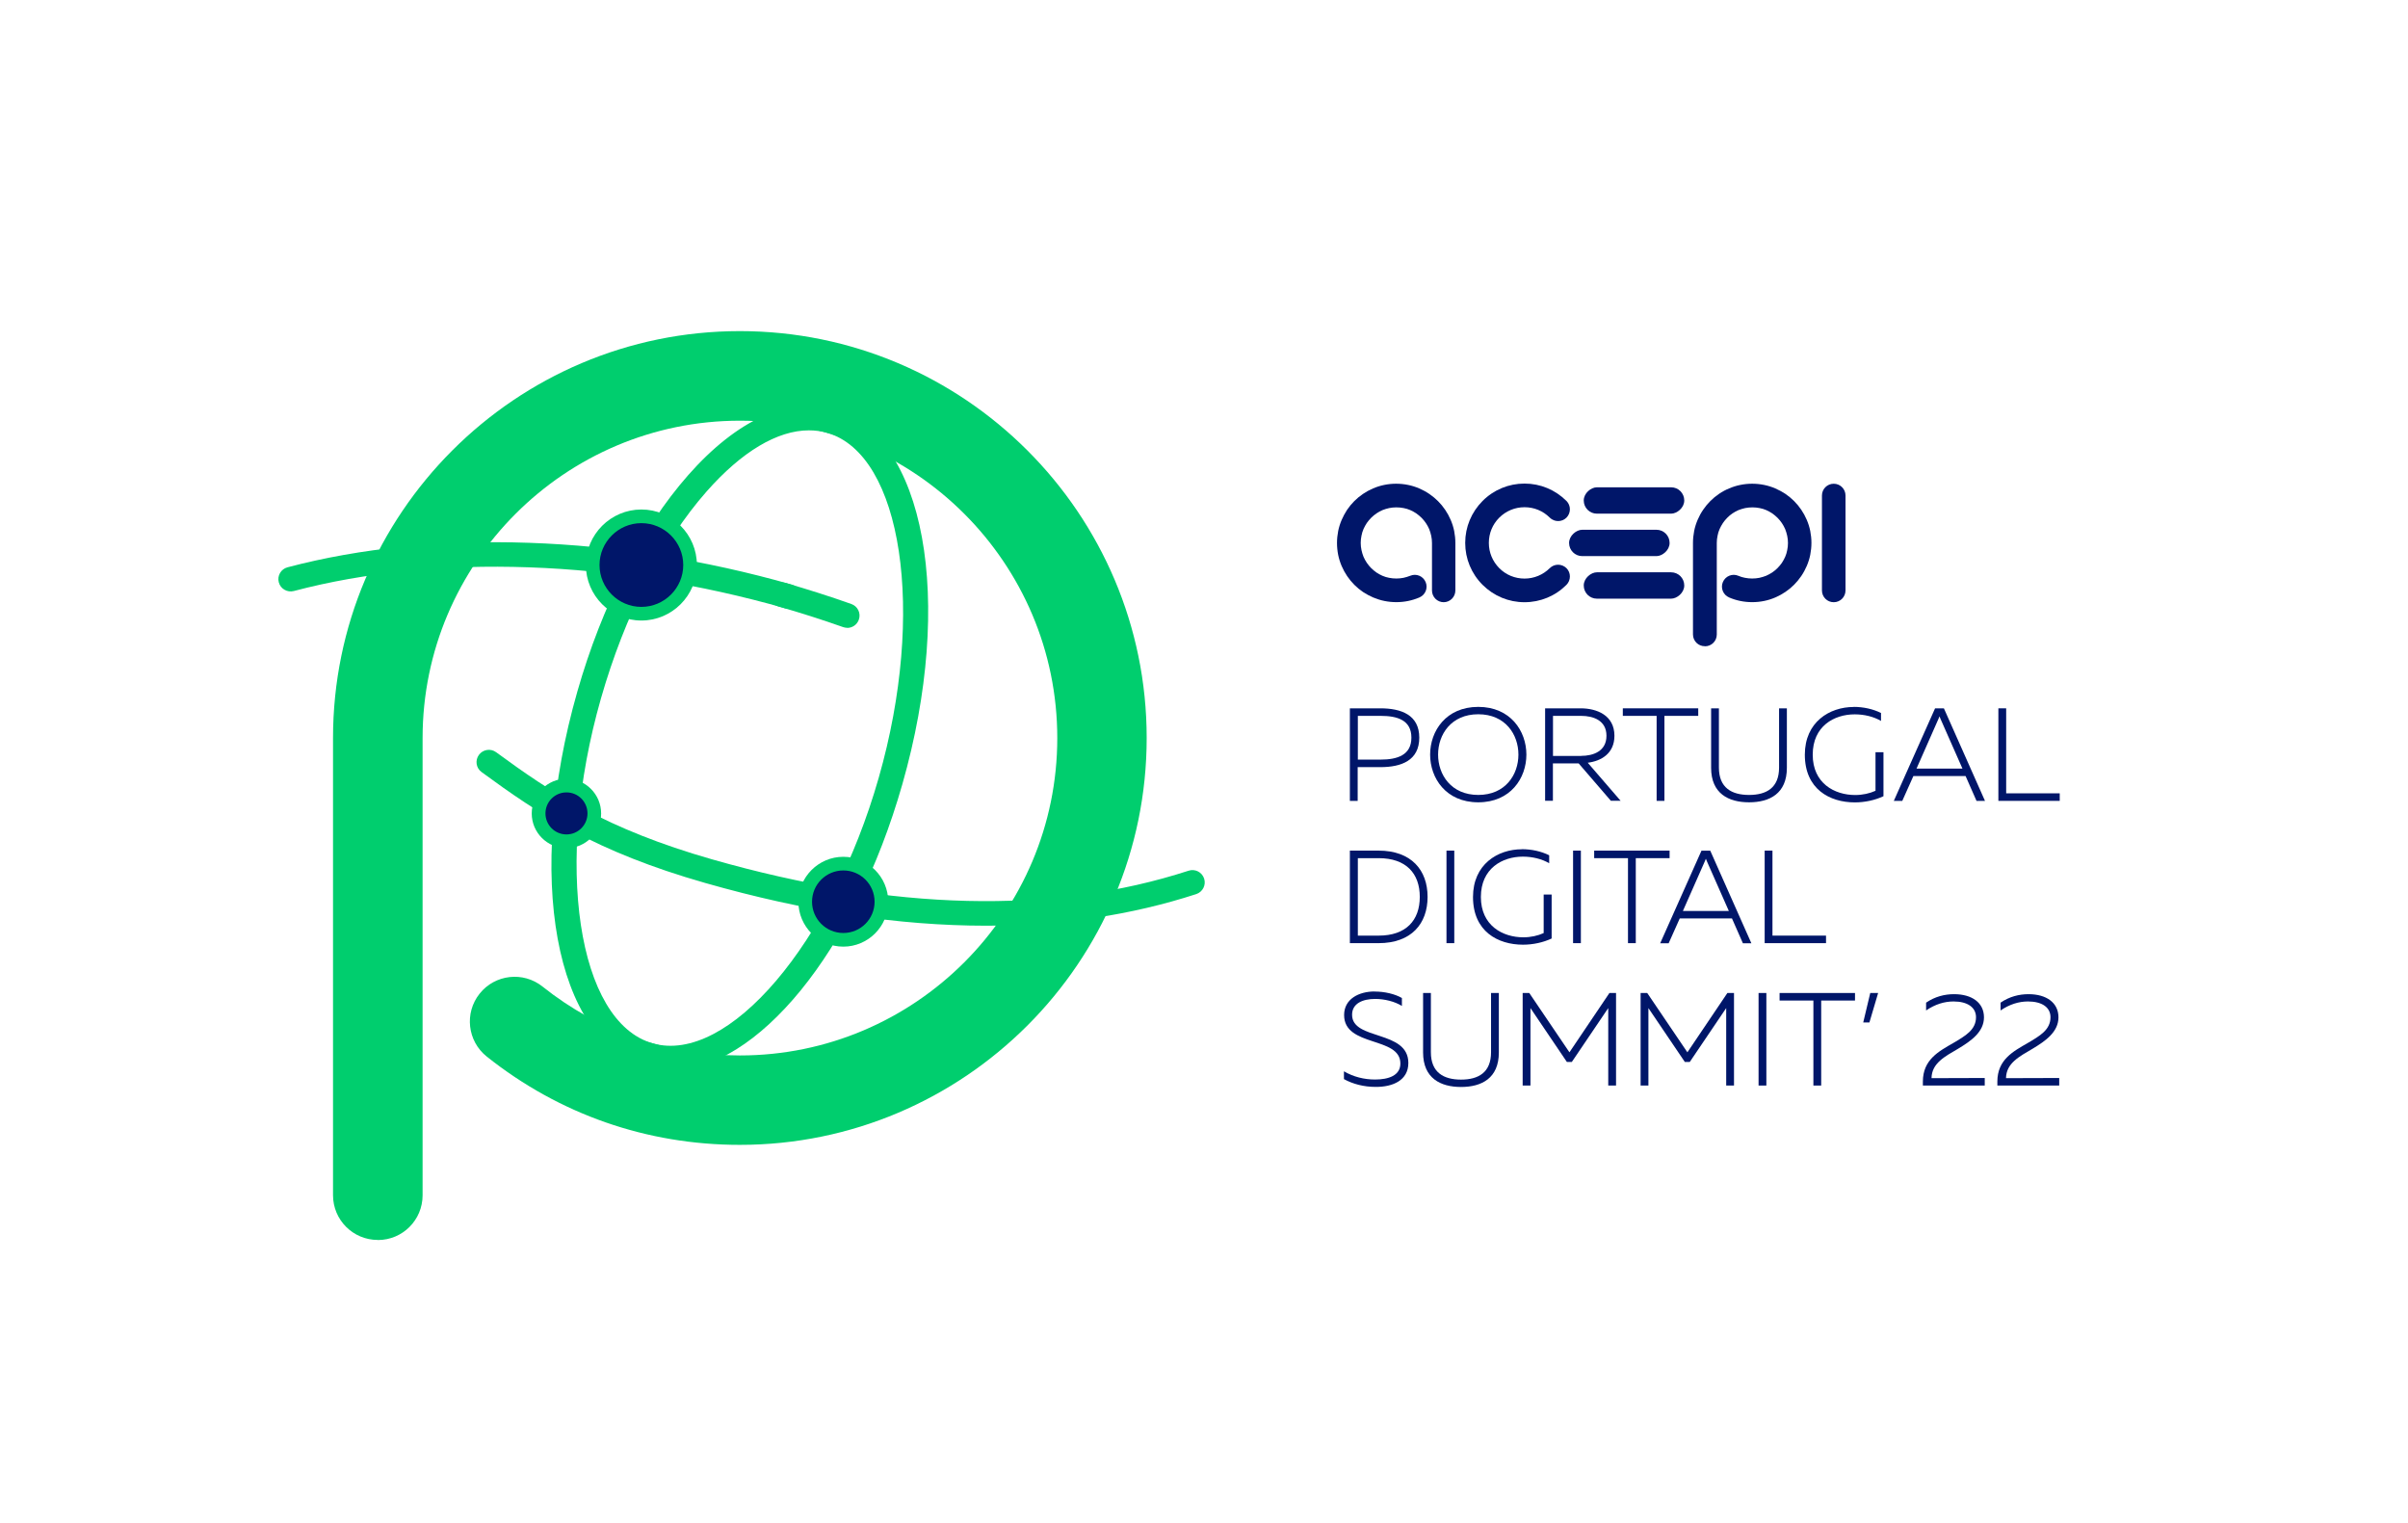 <?xml version="1.0" encoding="UTF-8"?><svg id="Layer_1" xmlns="http://www.w3.org/2000/svg" viewBox="0 0 284.17 179.72"><defs><style>.cls-1{fill:#00ce6e;}.cls-2{fill:#001669;}</style></defs><g><g><g><path class="cls-2" d="M167.49,87.04c0,2.7-2.12,3.48-4.6,3.48h-2.67v3.98h-.92v-10.92h3.59c2.48,0,4.6,.78,4.6,3.46Zm-4.55-2.57h-2.7v5.16h2.7c1.96,0,3.62-.53,3.62-2.59s-1.64-2.57-3.62-2.57Z"/><path class="cls-2" d="M174.45,83.41c3.8,0,5.68,2.85,5.68,5.63s-1.87,5.63-5.68,5.63-5.68-2.85-5.68-5.63,1.87-5.63,5.68-5.63Zm0,.87c-3.2,0-4.74,2.39-4.74,4.76s1.54,4.76,4.74,4.76,4.74-2.39,4.74-4.76-1.54-4.76-4.74-4.76Z"/><path class="cls-2" d="M182.33,83.58h4.2c1.9,0,3.99,.81,3.99,3.24,0,2.09-1.56,2.98-3.15,3.18l3.88,4.49h-1.15l-3.8-4.41h-3.04v4.41h-.92v-10.92Zm4.26,5.61c1.44,0,2.99-.55,2.99-2.37s-1.56-2.35-2.99-2.35h-3.32v4.73h3.32Z"/><path class="cls-2" d="M200.41,84.47h-3.99v10.03h-.92v-10.03h-3.99v-.89h8.9v.89Z"/><path class="cls-2" d="M210.87,90.6c0,3.04-2.04,4.07-4.46,4.07s-4.48-1.03-4.48-4.07v-7.02h.92v6.99c0,2.39,1.51,3.23,3.56,3.23s3.54-.84,3.54-3.23v-6.99h.92v7.02Z"/><path class="cls-2" d="M218.75,83.41c1.14,0,2.29,.25,3.23,.72v.94c-.86-.51-1.98-.78-3.1-.78-2.43,0-4.96,1.39-4.96,4.76s2.56,4.76,5.02,4.76c.86,0,1.71-.19,2.39-.5v-4.55h.94v5.19c-1,.47-2.2,.73-3.38,.73-2.96,0-5.9-1.56-5.9-5.63,0-3.84,2.9-5.63,5.77-5.63Z"/><path class="cls-2" d="M228.36,83.58h1.04l4.85,10.92h-1l-1.29-2.93h-6.16l-1.31,2.93h-1l4.87-10.92Zm3.23,7.11l-2.57-5.82-.14-.34c-.05,.11-.09,.22-.14,.34l-2.57,5.82h5.43Z"/><path class="cls-2" d="M236.75,93.61h6.32v.89h-7.24v-10.92h.92v10.03Z"/><path class="cls-2" d="M168.47,105.83c0,3.15-1.9,5.46-5.79,5.46h-3.38v-10.92h3.38c3.88,0,5.79,2.31,5.79,5.46Zm-5.77-4.57h-2.46v9.14h2.46c3.24,0,4.85-1.81,4.85-4.57s-1.61-4.57-4.85-4.57Z"/><path class="cls-2" d="M171.62,111.29h-.92v-10.92h.92v10.92Z"/><path class="cls-2" d="M179.59,100.2c1.14,0,2.29,.25,3.23,.72v.94c-.86-.51-1.98-.78-3.1-.78-2.43,0-4.96,1.39-4.96,4.76s2.56,4.76,5.02,4.76c.86,0,1.71-.19,2.39-.5v-4.55h.94v5.19c-1,.47-2.2,.73-3.38,.73-2.96,0-5.9-1.56-5.9-5.63,0-3.84,2.9-5.63,5.77-5.63Z"/><path class="cls-2" d="M186.56,111.29h-.92v-10.92h.92v10.92Z"/><path class="cls-2" d="M197.03,101.26h-3.99v10.03h-.92v-10.03h-3.99v-.89h8.9v.89Z"/><path class="cls-2" d="M200.79,100.38h1.04l4.85,10.92h-1l-1.29-2.93h-6.16l-1.31,2.93h-1l4.87-10.92Zm3.23,7.11l-2.57-5.82-.14-.34c-.05,.11-.09,.22-.14,.34l-2.57,5.82h5.43Z"/><path class="cls-2" d="M209.17,110.4h6.32v.89h-7.24v-10.92h.92v10.03Z"/><path class="cls-2" d="M162.23,117c1.17,0,2.37,.28,3.21,.76v.94c-.84-.53-2.06-.83-3.15-.83-1.48,0-2.73,.53-2.73,1.87,0,3.06,6.64,1.76,6.64,5.69,0,2.06-1.86,2.84-3.87,2.82-1.39,0-2.68-.34-3.73-.92v-.92c1.12,.66,2.4,.97,3.67,.97,1.61,0,2.99-.48,2.99-1.89,0-3.23-6.64-1.9-6.64-5.72,0-1.9,1.75-2.78,3.6-2.78Z"/><path class="cls-2" d="M176.88,124.19c0,3.04-2.04,4.07-4.46,4.07s-4.48-1.03-4.48-4.07v-7.02h.92v6.99c0,2.39,1.51,3.23,3.56,3.23s3.54-.84,3.54-3.23v-6.99h.92v7.02Z"/><path class="cls-2" d="M190.71,128.09h-.92v-9.14l-4.3,6.36h-.58l-4.3-6.36v9.14h-.92v-10.92h.78l4.74,7,4.72-7h.78v10.92Z"/><path class="cls-2" d="M204.63,128.09h-.92v-9.14l-4.3,6.36h-.58l-4.3-6.36v9.14h-.92v-10.92h.78l4.74,7,4.72-7h.78v10.92Z"/><path class="cls-2" d="M208.45,128.09h-.92v-10.92h.92v10.92Z"/><path class="cls-2" d="M218.91,118.06h-3.99v10.03h-.92v-10.03h-3.99v-.89h8.9v.89Z"/><path class="cls-2" d="M220.7,117.17h.94l-1.03,3.48h-.73l.83-3.48Z"/></g><g><path class="cls-2" d="M170.38,71.06c-.77,0-1.39-.62-1.39-1.39v-5.6c0-.29-.03-.57-.09-.85-.06-.27-.14-.54-.24-.79-.11-.25-.24-.49-.39-.71-.15-.22-.32-.43-.51-.62-.19-.19-.4-.36-.62-.52-.22-.15-.47-.28-.71-.39-.25-.11-.52-.19-.79-.24-.56-.11-1.15-.11-1.7,0-.27,.06-.54,.14-.79,.24-.25,.11-.49,.24-.71,.39-.22,.15-.43,.32-.62,.51-.19,.19-.36,.4-.52,.62-.15,.22-.28,.47-.39,.71-.11,.25-.19,.52-.24,.79-.06,.28-.09,.56-.09,.85s.03,.57,.09,.85c.06,.27,.14,.54,.24,.79,.11,.25,.24,.49,.39,.71,.15,.22,.32,.43,.51,.62,.19,.19,.4,.36,.62,.52,.22,.15,.47,.28,.71,.39,.25,.11,.52,.19,.79,.24,.55,.11,1.15,.11,1.7,0,.27-.06,.53-.14,.79-.24,.71-.3,1.52,.03,1.82,.74,.3,.71-.03,1.52-.74,1.82-.42,.18-.87,.32-1.31,.41-.92,.19-1.89,.19-2.82,0-.45-.09-.89-.23-1.32-.41-.41-.18-.81-.39-1.19-.64-.37-.25-.72-.54-1.03-.85-.32-.32-.6-.66-.85-1.03-.25-.37-.47-.77-.65-1.19-.18-.42-.32-.87-.41-1.31-.09-.46-.14-.93-.14-1.41s.05-.95,.14-1.41c.09-.45,.23-.89,.41-1.31,.18-.41,.39-.81,.64-1.19,.25-.37,.54-.72,.85-1.03,.32-.32,.66-.6,1.03-.85,.37-.25,.77-.47,1.19-.65,.42-.18,.87-.32,1.31-.41,.92-.19,1.89-.19,2.82,0,.45,.09,.89,.23,1.31,.41,.41,.18,.81,.39,1.19,.65,.37,.25,.72,.54,1.03,.85,.32,.32,.6,.66,.85,1.03,.25,.37,.47,.77,.65,1.19,.18,.42,.32,.86,.41,1.31,.09,.46,.14,.93,.14,1.41v5.6c0,.77-.62,1.39-1.39,1.39Z"/><path class="cls-2" d="M201.18,76.25c-.77,0-1.39-.62-1.39-1.39v-10.8c0-.47,.05-.95,.14-1.41,.09-.45,.23-.89,.41-1.31,.18-.42,.39-.81,.65-1.19,.25-.37,.54-.72,.85-1.03,.32-.32,.66-.6,1.03-.85,.37-.25,.77-.47,1.19-.64,.42-.18,.86-.32,1.31-.41,.92-.19,1.89-.19,2.82,0,.45,.09,.89,.23,1.31,.41,.41,.18,.81,.39,1.19,.64,.37,.25,.72,.54,1.03,.85,.32,.32,.6,.66,.85,1.03,.25,.37,.47,.77,.65,1.19,.18,.42,.32,.87,.41,1.31,.09,.46,.14,.93,.14,1.41s-.05,.95-.14,1.41c-.09,.45-.23,.89-.41,1.31-.18,.41-.39,.81-.65,1.19-.25,.37-.54,.72-.85,1.03-.32,.32-.66,.6-1.03,.85-.37,.25-.77,.47-1.19,.65-.42,.18-.86,.32-1.31,.41-.92,.19-1.9,.19-2.82,0-.45-.09-.89-.23-1.31-.41-.71-.3-1.04-1.12-.74-1.82,.3-.71,1.12-1.04,1.82-.74,.25,.11,.52,.19,.79,.24,.55,.11,1.15,.11,1.7,0,.27-.06,.53-.14,.79-.24,.25-.11,.49-.24,.72-.39,.22-.15,.43-.32,.62-.51,.19-.19,.36-.4,.52-.62,.15-.23,.28-.47,.39-.71,.11-.25,.19-.52,.24-.79,.06-.28,.09-.56,.09-.85s-.03-.57-.09-.85c-.06-.27-.14-.54-.24-.79-.11-.25-.24-.49-.39-.71-.15-.22-.32-.43-.51-.62-.19-.19-.4-.36-.62-.52-.22-.15-.47-.28-.71-.39-.25-.11-.52-.19-.79-.24-.55-.11-1.14-.11-1.7,0-.27,.06-.53,.14-.79,.24-.25,.11-.49,.24-.71,.39-.22,.15-.43,.32-.62,.52-.19,.19-.36,.4-.51,.62-.15,.23-.28,.47-.39,.71-.11,.25-.19,.52-.24,.79-.06,.28-.09,.56-.09,.85v10.8c0,.77-.62,1.39-1.39,1.39Z"/><path class="cls-2" d="M216.4,71.06c-.77,0-1.39-.62-1.39-1.39v-11.2c0-.77,.62-1.39,1.39-1.39s1.39,.62,1.39,1.39v11.2c0,.77-.62,1.39-1.39,1.39Z"/><path class="cls-2" d="M179.91,71.06c-1.87,0-3.62-.73-4.95-2.05-1.32-1.32-2.05-3.08-2.05-4.95s.73-3.62,2.05-4.95c1.32-1.32,3.08-2.05,4.95-2.05s3.62,.73,4.95,2.05c.54,.54,.54,1.42,0,1.97-.54,.54-1.42,.54-1.97,0-.8-.8-1.85-1.23-2.98-1.23s-2.18,.44-2.98,1.23c-.8,.8-1.23,1.85-1.23,2.98s.44,2.18,1.23,2.98c.8,.8,1.85,1.23,2.98,1.23s2.18-.44,2.98-1.23c.54-.54,1.42-.54,1.97,0,.54,.54,.54,1.42,0,1.97-1.32,1.32-3.08,2.05-4.95,2.05Z"/><g><rect class="cls-2" x="191.27" y="63.15" width="3.11" height="11.86" rx="1.55" ry="1.55" transform="translate(261.91 -123.74) rotate(90)"/><rect class="cls-2" x="189.54" y="58.14" width="3.11" height="11.86" rx="1.55" ry="1.55" transform="translate(255.17 -127.03) rotate(90)"/><rect class="cls-2" x="191.27" y="53.12" width="3.11" height="11.86" rx="1.55" ry="1.55" transform="translate(251.88 -133.77) rotate(90)"/></g></g></g><g><path class="cls-1" d="M79.15,126.3c-.99,0-1.97-.13-2.93-.41-10.75-3.07-14.31-22.52-8.09-44.28,2.91-10.2,7.55-19.26,13.07-25.53,5.77-6.55,11.87-9.33,17.19-7.8,10.75,3.07,14.31,22.52,8.09,44.28h0c-5.66,19.82-17.2,33.74-27.33,33.74Zm16.31-75.52c-3.71,0-7.92,2.5-12.08,7.22-5.24,5.95-9.66,14.62-12.46,24.41-5.58,19.52-2.78,38.16,6.1,40.7,8.89,2.53,21.1-11.81,26.68-31.34h0c5.58-19.52,2.78-38.16-6.1-40.7-.69-.2-1.4-.29-2.14-.29Z"/><path class="cls-1" d="M44.58,146.31c-2.92,0-5.28-2.36-5.28-5.28v-53.95c0-26.47,21.54-48.01,48.01-48.01s48.01,21.54,48.01,48.01-21.54,48.01-48.01,48.01c-10.97,0-21.3-3.6-29.87-10.42-2.28-1.82-2.66-5.14-.84-7.42,1.81-2.28,5.14-2.66,7.42-.84,6.68,5.32,14.74,8.13,23.3,8.13,20.65,0,37.45-16.8,37.45-37.45s-16.8-37.45-37.45-37.45-37.45,16.8-37.45,37.45v53.95c0,2.92-2.36,5.28-5.28,5.28Z"/><path class="cls-1" d="M93.07,71.84c-.13,0-.27-.02-.4-.06-20.09-5.74-41.23-6.48-58-2.04-.77,.2-1.57-.26-1.77-1.03-.21-.77,.26-1.57,1.03-1.77,17.26-4.57,38.96-3.82,59.54,2.05,.77,.22,1.22,1.02,1,1.79-.18,.64-.76,1.05-1.39,1.05Z"/><path class="cls-1" d="M99.99,74.08c-.16,0-.32-.03-.48-.08-2.52-.89-5.09-1.71-7.65-2.44-.77-.22-1.22-1.02-1-1.79,.22-.77,1.02-1.21,1.79-1,2.61,.75,5.25,1.59,7.82,2.5,.76,.27,1.15,1.1,.88,1.85-.21,.6-.77,.97-1.37,.97Z"/><path class="cls-1" d="M116.37,109.23c-10.3,0-21.37-1.68-33.14-5.04-12.97-3.7-19.63-8.12-26.4-13.09-.65-.47-.79-1.38-.31-2.03,.47-.64,1.38-.79,2.03-.31,6.54,4.8,12.97,9.06,25.48,12.64,21.31,6.09,40.24,6.54,56.24,1.34,.77-.25,1.58,.17,1.83,.93,.25,.76-.17,1.58-.93,1.83-7.66,2.49-15.94,3.73-24.8,3.73Z"/><g><circle class="cls-2" cx="75.69" cy="66.67" r="5.75"/><path class="cls-1" d="M75.69,73.22c-3.61,0-6.55-2.94-6.55-6.55s2.94-6.55,6.55-6.55,6.55,2.94,6.55,6.55-2.94,6.55-6.55,6.55Zm0-11.49c-2.72,0-4.94,2.22-4.94,4.94s2.22,4.94,4.94,4.94,4.94-2.22,4.94-4.94-2.22-4.94-4.94-4.94Z"/></g><g><circle class="cls-2" cx="99.52" cy="106.4" r="4.49"/><path class="cls-1" d="M99.52,111.7c-2.92,0-5.3-2.38-5.3-5.3s2.38-5.3,5.3-5.3,5.3,2.38,5.3,5.3-2.38,5.3-5.3,5.3Zm0-8.99c-2.03,0-3.69,1.65-3.69,3.69s1.65,3.69,3.69,3.69,3.69-1.65,3.69-3.69-1.65-3.69-3.69-3.69Z"/></g><g><circle class="cls-2" cx="66.85" cy="95.98" r="3.29"/><path class="cls-1" d="M66.85,100.08c-2.26,0-4.1-1.84-4.1-4.09s1.84-4.1,4.1-4.1,4.09,1.84,4.09,4.1-1.84,4.09-4.09,4.09Zm0-6.58c-1.37,0-2.48,1.11-2.48,2.48s1.11,2.48,2.48,2.48,2.48-1.11,2.48-2.48-1.11-2.48-2.48-2.48Z"/></g></g></g><g><path class="cls-2" d="M230.61,117.31c2.09,0,3.52,1,3.52,2.73s-1.53,2.79-3.04,3.7c-1.56,.92-3.12,1.7-3.15,3.48l6.28-.02v.89h-7.3v-.47c0-2.59,1.89-3.57,3.59-4.55,1.4-.83,2.68-1.54,2.68-3.04,0-1.17-1.01-1.86-2.65-1.86-1.08,0-2.17,.33-3.24,1.06v-.92c1.06-.72,2.18-1,3.31-1Z"/><path class="cls-2" d="M239.4,117.31c2.09,0,3.52,1,3.52,2.73s-1.53,2.79-3.04,3.7c-1.56,.92-3.12,1.7-3.15,3.48l6.28-.02v.89h-7.3v-.47c0-2.59,1.89-3.57,3.59-4.55,1.4-.83,2.68-1.54,2.68-3.04,0-1.17-1.01-1.86-2.65-1.86-1.08,0-2.17,.33-3.24,1.06v-.92c1.06-.72,2.18-1,3.31-1Z"/></g></svg>